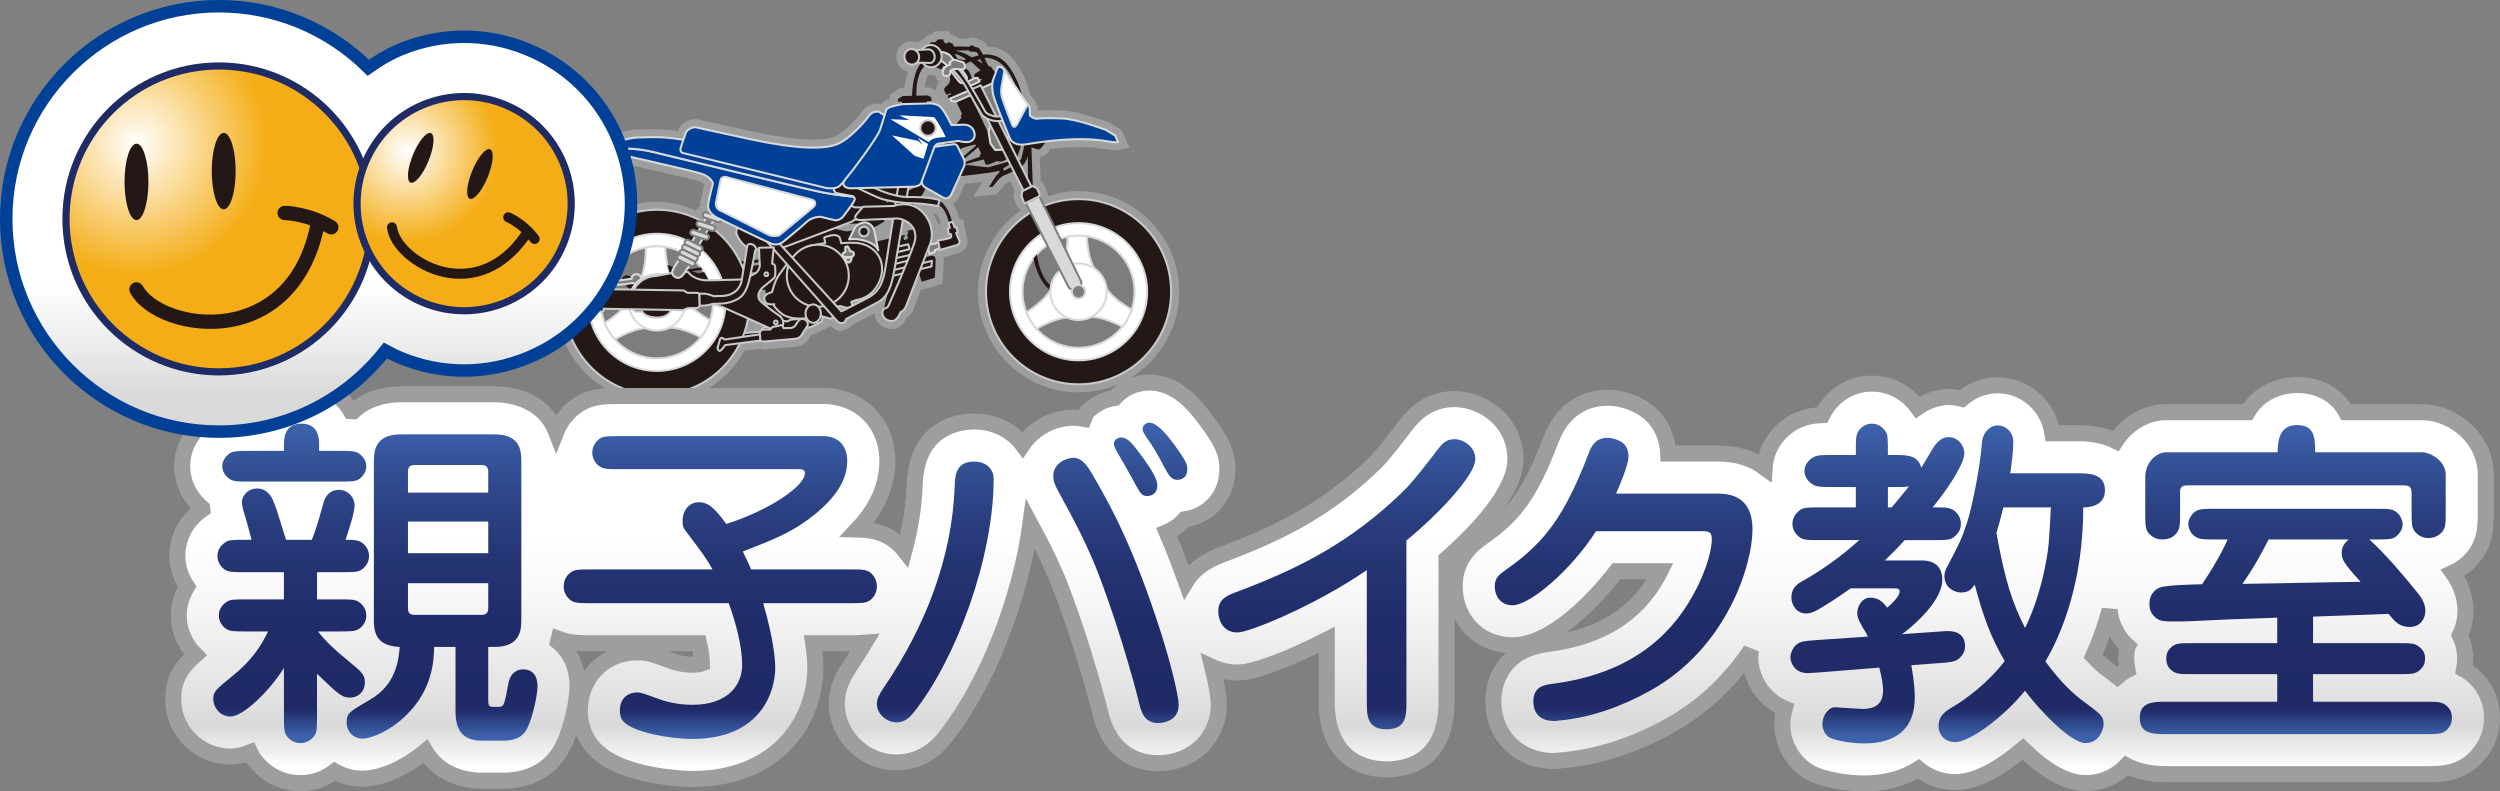<?xml version="1.0" encoding="utf-8"?>
<!-- Generator: Adobe Illustrator 16.0.4, SVG Export Plug-In . SVG Version: 6.00 Build 0)  -->
<!DOCTYPE svg PUBLIC "-//W3C//DTD SVG 1.1//EN" "http://www.w3.org/Graphics/SVG/1.1/DTD/svg11.dtd">
<svg version="1.1" id="レイヤー_1" xmlns="http://www.w3.org/2000/svg" xmlns:xlink="http://www.w3.org/1999/xlink" x="0px"
	 y="0px" width="477.236px" height="151.089px" viewBox="0 0 477.236 151.089" enable-background="new 0 0 477.236 151.089"
	 xml:space="preserve">
<rect x="0" y="0" width="477.236" height="151.089" fill="#808080" stroke="none"/>
<g>
	<path fill="#9E9E9F" d="M205.405,36.491L205.405,36.491c-1.796,0.045-3.569,0.409-5.305,0.965
		c-0.053-0.114-0.076-0.158-0.119-0.247c0-0.043,0.017-0.071,0.017-0.116c-0.011-0.165-0.044-0.341-0.11-0.524
		c-0.033-0.083-0.531-1.238-0.531-1.238l-0.222-0.51c0,0-0.458-0.232-0.48-0.245c-0.038-0.983-0.104-2.816-0.166-4.576
		c0.779-0.11,1.337-0.63,1.709-1.102c0.003-0.002,0.143-0.212,0.298-0.445c4.429-0.491,8.163-0.469,11.063,0.104
		c1.252,0.245,2.078,0.075,2.234,0.038l1.809-0.43l-1.522-3.335l-2.311-1.42l-0.141-0.051c-0.583-0.219-5.814-2.151-8.702-2.266
		c-2.311-0.09-3.9-0.08-4.813,0.02c-0.01-0.267-0.026-0.924-0.026-0.924l-0.04,0.017l-0.668-1.248
		c0.005-0.012-0.335-0.374-0.335-0.374c0.004,0.002,0.004,0.002,0.004,0.002c0-0.016-0.272-0.398-0.428-0.62
		c-0.35-1.412-1.235-4.329-3.225-6.699c-1.673-1.999-3.68-2.356-4.898-2.38c-0.195-0.404-0.546-0.979-1.304-1.238
		c-0.002,0-0.242-0.062-0.489-0.124c-0.272-0.205-0.586-0.361-0.95-0.395c-0.373-0.033-0.724,0.093-1.051,0.248
		c-0.538-0.013-1.433-0.035-1.433-0.035c-0.001,0-0.138,0.002-0.304,0.009c-0.323-0.369-0.671-0.562-0.974-0.626
		c-0.184-0.112-0.396-0.118-0.598-0.156c-0.089-0.311-0.175-0.626-0.175-0.626l-2.842,0.071l-0.434,0.458
		c0,0-0.054,0.058-0.075,0.08c-0.038,0.002-0.131,0.011-0.131,0.011c-0.467,0.01-0.942,0.317-1.313,0.793
		c-0.385,0.153-0.729,0.361-1.035,0.64c-0.366,0.02-0.742,0.04-0.751,0.04c-0.425-0.102-0.848-0.234-1.275-0.135
		c-0.737,0.166-1.379,0.624-1.792,1.286c-0.334,0.535-0.491,1.173-0.454,1.803c0.01,0.174,0.035,0.346,0.075,0.518
		c0.176,0.79,0.653,1.474,1.344,1.906c0.251,0.159,0.547,0.14,0.823,0.214c-0.367,1.114-0.598,2.251-0.692,3.168
		c-0.146,0.003-0.84,0.021-0.84,0.021l-1.949,1.237c0,0,0.015,0.81,0.015,0.845c-0.246,0.06-0.669,0.166-0.669,0.166
		c0.005,0-0.562,0.452-0.952,0.765c-0.021-0.005-0.35-0.042-0.35-0.042c-0.222-0.025-2.188-0.201-3.273,1.421
		c-0.564,0.845-3.336,4.015-5.338,4.861c-1.707,0.722-5.818,1.138-15.726-0.986l-10.013-2.191l0.262,0.092
		c-0.697-0.322-1.556-0.309-2.426,0.035c-0.909,0.362-1.624,1.008-1.905,1.726c0,0-0.04,0.11-0.094,0.263
		c-2.784-0.405-4.932-0.373-6.817-0.318l-0.654,0.019c-3.239,0.083-5.928,1.586-6.038,1.649c0.033-0.019-0.976,0.449-0.976,0.449
		l-2.001,0.723l-0.236,0.686l-1.315,3.762l2.634-0.355l1.351-0.176l0.564-0.059c1.151-0.124,2.729-0.294,3.841-0.015
		c4.056,0.906,12.059,2.733,13.623,3.23c0.716,0.229,0.965,0.47,1.088,0.631c-0.199,0.851-0.754,3.215-0.754,3.215
		c-0.058,0.3-0.068,0.593-0.061,0.882c-0.354,0.207-0.623,0.5-0.803,0.885c-2.524-1.079-5.19-1.774-7.936-1.705
		c-10.579,0.267-18.967,9.093-18.705,19.675c0.27,10.589,9.093,18.987,19.671,18.722c6.841-0.173,12.933-4.005,16.226-9.967
		c0.896-0.115,2.983-0.383,3.137-0.402c0.313,0.09,0.656,0.187,0.656,0.187c0.096-0.005,5.617-0.495,5.617-0.495
		c0.194,0.012,1.974-0.035,2.766-1.418c0.004-0.007,0.281-0.441,0.524-0.824c0.033-0.005,0.372-0.053,0.372-0.053l2.873-1.446
		c0,0,0.039-0.12,0.074-0.223c0.172,0.034,0.314,0.071,0.551,0.046c0.585,0.612,1.317,0.938,2.051,0.913l1.707-0.85
		c0.091-0.108,0.053-0.201,0.126-0.307c0.454-0.24,3.086-1.626,4.38-2.308c0,0.054-0.024,0.104-0.019,0.158
		c0.01,0.163,0.032,0.327,0.068,0.49c0.218,0.915,0.867,1.674,1.781,2.08c0.871,0.388,1.696,0.433,2.445,0.135
		c0.95-0.378,1.468-1.202,1.838-1.953c0.471-0.306,1.035-0.841,1.398-1.851c0,0,0.675-1.753,1.306-3.389
		c0.313-0.098,4.146-1.268,4.146-1.268l0.066-1.056c0.166-2.598,0.173-3.48,0.152-3.839c-0.006-0.088-0.013-0.12-0.019-0.164
		c0.426-0.123,2.89-0.828,2.89-0.828c0.518-0.082,1.121-0.509,1.451-1.107c0.197-0.354,0.283-0.748,0.26-1.141
		c-0.015-0.234-0.066-0.469-0.16-0.693c0,0-0.025-0.057-0.031-0.074l0.035-0.016l-0.71-3.399c0,0-0.283,0.007-0.56,0.014
		c-0.007-0.018-0.041-0.104-0.041-0.104s-0.006,0.053-0.012,0.105c-0.019,0-0.019,0-0.041,0c-0.359-1.323-0.822-2.25-1.292-2.98
		c0.582-0.412,0.989-0.916,1.06-1.056c0.021-0.043,0.782-1.721,1.247-2.75c1.138-0.121,2.316-0.252,3.419-0.396
		c-0.074,0.109-1.866,2.898-1.866,2.898l3.155-0.329l1.346-0.129c0,0,1.322-1.631,1.495-1.847c0.107-0.083,0.532-0.4,0.532-0.4
		s0.232-0.101,0.517-0.224c0.377,0.745,0.559,1.104,0.831,1.638c-0.016,0.095-0.203,1.282-0.203,1.282l0.608,1.644l0.052,0.099
		c0.141,0.249,0.347,0.375,0.538,0.524c0.06,0.118,0.093,0.182,0.18,0.351c-5.134,3.687-8.268,9.62-8.108,15.977
		c0.005,0.226,0.014,0.453,0.029,0.677c0.29,4.872,2.383,9.384,5.939,12.766c3.714,3.532,8.584,5.406,13.702,5.278
		c10.585-0.267,18.98-9.097,18.715-19.686C224.816,44.618,215.991,36.226,205.405,36.491z M192.193,26.246l0.427-0.193
		c0.088,0.211,0.142,0.343,0.142,0.343s0.055,0.138,0.187,0.317l-0.373,0.298L192.193,26.246z M178.245,14.331
		c0.138,0.058,0.158,0.065,0.308,0.126c0.057,0.195,0.07,0.399,0.182,0.576c0.154,0.241,0.39,0.397,0.619,0.555
		c-0.008,0.01-0.122,0.129-0.122,0.129l-0.118,0.138c-0.237,0.317-0.437,0.812-0.403,1.377c0.005,0.042,0.021,0.087,0.024,0.13
		c-0.095-0.052-1.299-0.684-1.299-0.684s-0.718,0.019-0.89,0.023c0.119-1.193,0.367-1.96,0.622-2.423
		C177.525,14.343,177.885,14.381,178.245,14.331z M179.473,44.261c-0.026,0.006-0.054,0.011-0.083,0.016
		c-0.082-1.264-0.603-2.458-1.314-3.556c0.369,0.062,0.64,0.114,0.647,0.116c0.33,0.365,0.604,0.928,0.857,1.783
		c-0.187,0.084-0.396,0.183-0.396,0.183S179.452,44.152,179.473,44.261z M169.564,38.534l-0.144,0.078
		c-0.007-0.037-0.014-0.078-0.019-0.117L169.564,38.534z M171.141,37.047l-0.167-0.035l0.153-0.082
		C171.129,36.967,171.136,37.012,171.141,37.047z M168.563,44.194c-0.004,0.018-0.006,0.029-0.011,0.048
		c-0.033,0.008-0.034,0.008-0.067,0.017c0-0.009-0.003-0.011-0.003-0.02C168.52,44.216,168.52,44.216,168.563,44.194z
		 M139.062,44.317c0,0.021-0.013,0.044-0.013,0.065c-0.046-0.046-0.09-0.089-0.134-0.135
		C138.983,44.281,138.996,44.287,139.062,44.317z"/>
	<g>
		<path fill="#231815" d="M177.063,35.055c0,0-0.661,1.836-1.456,2.728c-0.797,0.901-1.658,1.865-1.658,1.865l-5.178,1.358
			l0.033,1.291l-2.377,1.349l-2.394,0.001l-0.383-0.987l-2.629,0.124l-1.458,0.45l0.072,0.523l2.004,0.418l1.864-0.283l2.976,1.863
			l0.664,0.393l5.537-1.309l0.059,0.287l-0.291,0.127l0.14,0.583l0.751-0.254l-0.197-0.817l0.23-0.122l-0.133-0.586l1.578-0.389
			l2.322,3.578l0.26,1.223l-0.875,0.142l0.007,0.468l1.524-0.272c0,0,0.47,0.164,0.538,0.511c0.068,0.351-0.146,3.701-0.146,3.701
			l-2.499,0.763l-0.573-1.744l-3.201,3.073l-2.302,3.923l-1.231,0.206l1.124-4.421l-1.734,1.04l-0.855,0.843l-0.97-1.15l-12.8,3.838
			l-0.714,1.776c0,0-3.151,0.724-3.791,0.799l-2.178-2.645l-0.631-4.023l-1.407,0.154l0.449-3.354c0,0-1.412-0.258-2.35-0.002
			l-1.477-0.549l-0.01-0.469l4.084-0.567l-0.014-0.53l-4.556,0.644l-0.072-0.645l4.617-0.526l1.927-2.922l-6.008-10.34l22.486-8.887
			l8.384-3.729l5.279,10.003l-8.206,4.369l0.015,0.767l6.305-3.441l0.341-0.478L177.063,35.055z"/>
		<path fill="#231815" stroke="#C8C9CA" stroke-width="0.395" stroke-linecap="round" stroke-linejoin="round" d="M141.729,63.608
			l3.749-0.328c0,0,0.038-0.766,0.497-0.775c0.479-0.012,0.648-0.075,0.648-0.075l2.319-1.174l1.466,0.082
			c0,0,0.227-0.239,0.576-0.308c0.35-0.064,1.403-0.151,1.403-0.151l0.458-0.422l4.441-0.525l-0.486,1.479l-2.084,1.05l-1.465,0.211
			l-6.297,1.331l-4.202,0.691l-1.632,0.103C141.121,64.797,141.606,63.316,141.729,63.608z"/>
		<polygon fill="#7D7D7D" stroke="#D9D9D9" stroke-width="0.395" stroke-linecap="round" stroke-linejoin="round" points="
			177.4,48.467 178.444,48.09 178.438,47.795 179.652,47.238 179.397,46.248 177.878,46.637 177.287,46.3 177.141,47.244 		"/>
		<polygon fill="#231815" stroke="#C8C9CA" stroke-width="0.395" stroke-linecap="round" stroke-linejoin="round" points="
			173.365,46.638 173.623,47.562 170.191,48.416 170.102,47.363 		"/>
		<polygon fill="#231815" stroke="#C8C9CA" stroke-width="0.395" stroke-linecap="round" stroke-linejoin="round" points="
			173.71,48.678 173.97,49.614 170.524,50.458 170.449,49.407 		"/>
		<polygon fill="#231815" stroke="#C8C9CA" stroke-width="0.395" stroke-linecap="round" stroke-linejoin="round" points="
			177.904,49.805 177.81,50.862 170.299,52.689 170.21,51.639 		"/>
		<path fill="#231815" d="M195.327,27.079c0,0,0.189,0.83,0.11,1.181c-0.074,0.356-0.472,2.036-0.472,2.036
			s-0.211,0.399-0.732,0.592l-1.465,1.134l-1.089,0.598l-0.186-0.479l2.512-1.56l0.978-3.01l-1.613-1.189l-0.858,0.679l-0.593-0.69
			l1.004-0.468l-2.716-11.838l-0.822-0.991c0,0-0.141-0.437-0.4-0.387c-0.271,0.051-2.396,0.851-3.083,1.613l0.332,0.871l0.92-0.11
			l0.353,0.125l-0.559,0.391l-2.229,0.6l0.649,1.171l0.957-0.023l3.371,6.204l1.785,4.614l-0.743,0.235l-0.458-0.957
			c0,0-0.891-0.417-1.267-1.285c-0.373-0.869-3.939-8.165-3.939-8.165l0.025-0.573l-0.414-0.829l-3.226,1.051l0.055,0.394
			c0,0-0.657,0.15-0.606,0.366c0.051,0.223,0.274,0.524,0.274,0.524l0.163-0.08l0.098,0.028l1.087,0.528l1.102,2.318
			c0,0-0.35,0.403-0.114,0.833l-1.409,1.666l-2.251,2.92l2.251,2.31c0,0,1.035-1.036,2.032-1.321c1-0.287,2.057-0.539,2.057-0.539
			l0.091,0.261l-2.748,2.361l0.179,0.43l3.016-2.537l0.561,1.259c0,0-0.388,0.274-0.248,0.578l-3.185,1.138l-1.518,2.673
			c0,0,6.931-0.658,8.415-1.134l0.009,0.351c0,0-0.389,0.319-0.6,0.586c-0.212,0.269-1.401,2.195-1.401,2.195l0.705-0.068l1.2-1.48
			c0,0,0.559-0.495,0.944-0.682c0.389-0.188,2.607-1.123,2.607-1.123s1.608-0.742,1.954-2.643l0.097,5.409l0.898,0.897l-0.282-7.903
			l1.016,0.325c0.266,0.079,0.492,0.25,1.09-0.511c0.598-0.763,0.882-1.428,0.882-1.428L195.327,27.079z M188.587,31.949
			l-4.642-0.524l3.847-0.977l0.377,0.984l0.53-0.012l1.675-0.686c0.888,0.33,1.46-0.21,1.46-0.21l1.049-0.264l0.129,0.464
			L188.587,31.949z"/>
		<path fill="#231815" d="M179.194,38.222c0,0,1.718,0.657,2.63,4.391l-0.583,0.19c-0.511-1.861-0.959-3.262-2.441-3.867
			L179.194,38.222z"/>
		<path fill="#231815" stroke="#C8C9CA" stroke-width="0.395" stroke-linecap="round" stroke-linejoin="round" d="M140.865,43.114
			c0,0-0.452,0.833-0.249,1.537c0.185,0.696,1.289,2.599,2.82,2.854c1.533,0.255,4.985,0.111,6.612-0.456
			c1.628-0.573,12.652-4.779,12.652-4.779l0.351-0.299l0.761-0.14l1.461-2.204l-2.222-0.057c0,0-0.482-0.342-0.828-0.393l-8.1-0.444
			L140.865,43.114z"/>
		<path fill="#231815" stroke="#C8C9CA" stroke-width="0.395" stroke-linecap="round" stroke-linejoin="round" d="M154.501,46.934
			l3.038-0.546l-0.206-1.047c0,0,0.928-0.433,1.87-0.458c0.93-0.022,1.122,0.553,1.122,0.553l0.261,0.993
			c0,0,1.227-0.149,2.753-0.07c2.711,0.146,4.976,2.079,5.042,4.796c0.07,2.717-1.793,5.678-4.885,6.104l-0.994,0.374
			c0,0,0.382,0.758-0.025,0.997c-0.41,0.243-1.232,0.093-1.762-0.129c-0.54-0.22-1.113,0.143-1.113,0.143l-0.363,1.71
			c0,0-0.513,0.6-0.932,0.438c-0.409-0.168-2.36-0.649-2.36-0.649l-1.975,0.581c0,0-3.217,0.548-5.01-1.045
			c-1.799-1.603-1.157-1.617-1.157-1.617c-0.934,0.141-1.817-0.071-1.896-0.884c-0.086-0.821,0.385-1.069,1.489-1.449
			c0,0,0.472-2.121,1.323-3.258C149.571,51.335,151.823,47.761,154.501,46.934z"/>
		<path fill="#231815" stroke="#C8C9CA" stroke-width="0.395" stroke-linecap="round" stroke-linejoin="round" d="M162.026,52.486
			c0.085,3.271-2.5,5.987-5.769,6.069c-3.266,0.083-5.983-2.501-6.062-5.771c-0.083-3.266,2.497-5.982,5.763-6.064
			C159.23,46.637,161.946,49.218,162.026,52.486z"/>
		<path fill="#231815" stroke="#C8C9CA" stroke-width="0.395" stroke-linecap="round" stroke-linejoin="round" d="M143.066,57.264
			c0.244,9.756-7.464,17.873-17.218,18.12c-9.755,0.243-17.858-7.477-18.104-17.232c-0.245-9.752,7.463-17.86,17.215-18.105
			C134.715,39.8,142.823,47.509,143.066,57.264z"/>
		<path fill="#FFFFFF" stroke="#D9D9D9" stroke-width="0.395" stroke-linecap="round" stroke-linejoin="round" d="M138.485,57.384
			c0.186,7.227-5.524,13.228-12.753,13.411c-7.223,0.182-13.226-5.528-13.404-12.752c-0.183-7.222,5.525-13.227,12.75-13.407
			C132.305,44.452,138.306,50.162,138.485,57.384z"/>
		<path fill="#7D7D7D" stroke="#D9D9D9" stroke-width="0.395" stroke-linecap="round" stroke-linejoin="round" d="M136.107,57.447
			c0.147,5.908-4.517,10.821-10.435,10.97c-5.907,0.15-10.818-4.522-10.968-10.434c-0.146-5.906,4.522-10.821,10.43-10.969
			C131.05,46.865,135.957,51.54,136.107,57.447z"/>
		<g>
			<path fill="#FFFFFF" stroke="#D9D9D9" stroke-width="0.395" stroke-linecap="round" stroke-linejoin="round" d="M125.344,55.168
				l3.213-1.663c0,0-1.388-1.744-1.562-6.358c-0.605-0.094-1.223-0.149-1.859-0.133c-0.631,0.015-1.247,0.101-1.846,0.224
				c0.065,4.619-1.234,6.43-1.234,6.43L125.344,55.168z"/>
			<path fill="#FFFFFF" stroke="#D9D9D9" stroke-width="0.395" stroke-linecap="round" stroke-linejoin="round" d="M123.577,62.646
				l-0.347-3.6l-3.047-1.946c0,0-0.812,2.074-4.731,4.532c0.468,1.167,1.117,2.238,1.927,3.164
				C121.352,62.427,123.577,62.646,123.577,62.646z"/>
			<path fill="#FFFFFF" stroke="#D9D9D9" stroke-width="0.395" stroke-linecap="round" stroke-linejoin="round" d="M130.592,56.835
				l-2.941,2.1l-0.169,3.613c0,0,2.208-0.331,6.296,1.833c0.771-0.963,1.368-2.067,1.767-3.256
				C131.515,58.868,130.592,56.835,130.592,56.835z"/>
		</g>
		<path fill="#231815" d="M192.225,12.251c-1.95-2.323-4.527-1.814-4.527-1.814l-0.457-0.694c0,0-0.192-0.526-0.544-0.648
			c-0.354-0.125-0.795-0.198-0.795-0.198c-0.098-0.396-0.668-0.251-0.791,0.022c0,0-1.275-0.06-1.804-0.047
			c-0.529,0.014-1.191,0.032-1.191,0.032s-0.239-0.7-0.493-0.693c-0.272,0.004-0.272,0.004-0.272,0.004s-0.272-0.518-0.44,0.059
			l-0.343,0.009l-0.363-0.254l-0.142-0.526l-1.009,0.024l-0.474,0.496l-0.705,0.063c-0.521,0.014-0.46,0.757-0.46,0.757
			l-0.041,3.475l2.311,0.95l0.372-0.71l1.018,0.149l0.266,2.062c0,0,0.157,0.745-0.234,1.193c-0.376,0.443-0.769,0.808-0.769,0.808
			s-0.167,0.227-0.066,0.53c0.087,0.304,0.363,0.785,0.363,0.785l1.44-0.522l0.755,0.159l0.905-0.465l1.222-0.512l0.843-1.297
			l-0.879-1.955l-0.989-0.721l-0.051-0.354l1.431-0.696c0,0,3.556,3.079,4.374,4.422l0.544-1.201c0,0-1.641-2.203-2.294-3.898
			c0,0,2.318-0.326,4.319,2.304c1.39,1.831,1.858,3.953,1.858,3.953l1.183,1.728C195.294,19.029,194.609,15.098,192.225,12.251z
			 M184.114,11.445c-0.304,0.097-1.364-0.27-1.364-0.27l-0.46-0.827l0.124-0.047c1.195,0.324,2.005,1.045,2.005,1.045
			S184.419,11.347,184.114,11.445z M182.671,9.763l-0.139-0.122l2.418-0.021c0,0,0.051,0.353,0.887,0.241
			c0,0,0.22,0.042,0.483,0.076c0.266,0.037,0.5,0.647,0.5,0.647l-1.354,0.343C185.466,10.928,184.039,9.954,182.671,9.763z
			 M186.534,11.474l0.611-0.152l0.418,0.83L186.534,11.474z"/>
		<path fill="#7D7D7D" stroke="#D9D9D9" stroke-width="0.395" stroke-linecap="round" stroke-linejoin="round" d="M189.09,23.892
			c0,0-0.504,1.071-0.31,1.724l0.306,1.792l0.874,1.215l2.101-0.051l-2.19-4.959L189.09,23.892z"/>
		<polygon fill="#7D7D7D" stroke="#D9D9D9" stroke-width="0.395" stroke-linecap="round" stroke-linejoin="round" points="
			189.637,15.838 187.24,16.864 191.919,26.37 192.75,25.996 		"/>
		<path fill="#231815" d="M177.077,18.218l-2.151,0.054c-0.087-5.153,2.089-6.082,2.089-6.082l-0.098-0.303l-0.878-0.063
			c-1.753,1.636-1.923,5.709-1.941,6.467l-1.808,0.046l-0.87,0.547l0.015,0.53l0.708-0.02l0.14,0.483l4.657-0.12l-0.009-0.444
			l0.881-0.021l-0.021-0.698L177.077,18.218z"/>
		<polygon fill="#7D7D7D" stroke="#D9D9D9" stroke-width="0.395" stroke-linecap="round" stroke-linejoin="round" points="
			186.296,17.704 182.529,19.382 181.648,19.288 181.345,18.826 185.572,17.022 		"/>
		<path fill="#231815" stroke="#C8C9CA" stroke-width="0.395" stroke-linecap="round" stroke-linejoin="round" d="M223.555,55.241
			c0.246,9.756-7.461,17.873-17.223,18.119c-9.753,0.245-17.857-7.476-18.104-17.232c-0.245-9.753,7.461-17.861,17.216-18.107
			C215.203,37.774,223.31,45.484,223.555,55.241z"/>
		<path fill="#FFFFFF" stroke="#D9D9D9" stroke-width="0.395" stroke-linecap="round" stroke-linejoin="round" d="M218.971,55.361
			c0.183,7.225-5.529,13.226-12.753,13.41c-7.226,0.181-13.224-5.528-13.407-12.754c-0.18-7.221,5.527-13.225,12.747-13.41
			C212.784,42.43,218.792,48.138,218.971,55.361z"/>
		<path fill="#7D7D7D" stroke="#D9D9D9" stroke-width="0.395" stroke-linecap="round" stroke-linejoin="round" d="M216.588,55.42
			c0.149,5.912-4.521,10.824-10.43,10.972c-5.905,0.15-10.82-4.523-10.971-10.433c-0.145-5.908,4.528-10.822,10.433-10.97
			C211.529,44.841,216.441,49.515,216.588,55.42z"/>
		<g>
			<path fill="#FFFFFF" stroke="#D9D9D9" stroke-width="0.395" stroke-linecap="round" stroke-linejoin="round" d="M205.823,53.141
				l3.22-1.661c0,0-1.397-1.748-1.563-6.357c-0.614-0.094-1.231-0.149-1.859-0.133c-0.631,0.017-1.241,0.103-1.845,0.225
				c0.06,4.618-1.245,6.429-1.245,6.429L205.823,53.141z"/>
			<path fill="#FFFFFF" stroke="#D9D9D9" stroke-width="0.395" stroke-linecap="round" stroke-linejoin="round" d="M204.061,60.624
				l-0.346-3.604l-3.046-1.944c0,0-0.814,2.074-4.73,4.535c0.461,1.165,1.115,2.236,1.929,3.16
				C201.841,60.402,204.061,60.624,204.061,60.624z"/>
			<path fill="#FFFFFF" stroke="#D9D9D9" stroke-width="0.395" stroke-linecap="round" stroke-linejoin="round" d="M211.074,54.815
				l-2.944,2.095l-0.169,3.616c0,0,2.211-0.333,6.304,1.835c0.764-0.969,1.361-2.067,1.766-3.26
				C211.993,56.845,211.074,54.815,211.074,54.815z"/>
		</g>
		<g>
			<path fill="#231815" d="M200.499,55.403c0.007-0.009,0.01-0.018,0.014-0.029c0.016-0.272,0.053-0.542,0.112-0.798
				c-1.925-1.631-2.517-4.696-2.691-6.032c-0.227,0.259-0.448,0.529-0.65,0.811C198.115,53.15,199.603,54.759,200.499,55.403z"/>
		</g>
		<path fill="#FFFFFF" stroke="#D9D9D9" stroke-width="0.395" stroke-linecap="round" stroke-linejoin="round" d="M211.277,55.558
			c0.075,2.975-2.274,5.446-5.252,5.522c-2.977,0.077-5.45-2.275-5.522-5.252c-0.077-2.977,2.272-5.448,5.247-5.523
			C208.73,50.231,211.201,52.58,211.277,55.558z"/>
		<polygon fill="#D9D9D9" stroke="#7E7E7F" stroke-width="0.395" stroke-linecap="round" stroke-linejoin="round" points="
			195.792,38.746 204.061,54.944 205.013,55.569 206.284,55.064 206.435,53.834 198.395,37.45 		"/>
		<path fill="#231815" stroke="#C8C9CA" stroke-width="0.395" stroke-linecap="round" stroke-linejoin="round" d="M198.395,37.45
			l-2.603,1.296c0,0-0.232,0.062-0.358-0.168l-0.428-1.162l0.146-0.942l1.909-0.986l0.893,0.447l0.497,1.157
			C198.514,37.271,198.395,37.45,198.395,37.45z"/>
		<polygon fill="#231815" stroke="#C8C9CA" stroke-width="0.395" stroke-linecap="round" stroke-linejoin="round" points="
			187.198,16.278 196.885,35.613 195.378,36.352 185.572,17.022 		"/>
		<path fill="#7D7D7D" stroke="#D9D9D9" stroke-width="0.395" stroke-linecap="round" stroke-linejoin="round" d="M178.168,11.201
			c0,0,1.688,0.026,2.753,1.522c1.071,1.499,2.135,2.816,2.135,2.816s0.386,0.631,1.122,0.163c0.73-0.475,0.409-1.06-0.117-1.781
			c-0.524-0.716-2.576-3.191-2.576-3.191c-0.575-0.651-1.402-0.879-3.354-0.967L178.168,11.201z"/>
		<path fill="#7D7D7D" stroke="#D9D9D9" stroke-width="0.395" stroke-linecap="round" stroke-linejoin="round" d="M185.26,16.38
			l1.688-0.803l-0.311-0.695c0,0-0.354-0.048-0.642,0.078c-0.288,0.119-1.337,0.676-1.337,0.676L185.26,16.38z"/>
		<path fill="#231815" stroke="#C8C9CA" stroke-width="0.395" stroke-linecap="round" stroke-linejoin="round" d="M179.699,10.26
			c0.27,1.146-0.405,2.282-1.496,2.538c-1.096,0.25-2.197-0.476-2.468-1.62c-0.263-1.15,0.409-2.286,1.503-2.54
			C178.331,8.381,179.434,9.109,179.699,10.26z"/>
		<path fill="#231815" stroke="#C8C9CA" stroke-width="0.395" stroke-linecap="round" stroke-linejoin="round" d="M176.973,9.444
			c0.619-0.141,1.248,0.322,1.41,1.029c0.167,0.709-0.186,1.578-0.815,1.543c-0.918-0.059-3.627-0.062-3.627-0.062V9.603
			L176.973,9.444z"/>
		<path fill="#231815" stroke="#C8C9CA" stroke-width="0.395" stroke-linecap="round" stroke-linejoin="round" d="M175.415,10.527
			c0.194,0.807-0.265,1.595-1.029,1.775c-0.755,0.174-1.524-0.335-1.704-1.143c-0.188-0.8,0.276-1.599,1.028-1.77
			C174.466,9.214,175.233,9.724,175.415,10.527z"/>
		<path fill="#231815" stroke="#C8C9CA" stroke-width="0.395" stroke-linecap="round" stroke-linejoin="round" d="M181.695,13.134
			c0,0,1.673,1.628,2.776,3.623c1.045,1.889,2.793,4.904,2.984,5.154c0.459,0.601,1.836,1.273,3.021,1.201
			c1.186-0.079,1.186-0.079,1.186-0.079l-0.332-0.913c0,0-0.912,0.29-1.806,0.001c-1.028-0.331-1.325-0.493-1.748-1.362
			c-0.416-0.869-2.266-3.902-2.517-4.38c-0.236-0.475-1.832-2.674-2.381-3.41C182.879,12.97,182.007,12.656,181.695,13.134z"/>
		<path fill="#7D7D7D" stroke="#D9D9D9" stroke-width="0.395" stroke-linecap="round" stroke-linejoin="round" d="M181.232,12.034
			c0,0,0.511-0.717,1.036-0.618c0.531,0.105,1.718,0.545,1.718,0.545s0.616,1.336-0.325,1.296c-0.938-0.031-1.819-0.3-2.276,0.354
			c0.186,0.225,0.026,0.876-0.673,0.892c-0.708,0.019-0.961-0.499-0.628-1.157c0,0,0.279-0.709,0.982-0.901
			C181.764,12.249,181.232,12.034,181.232,12.034z"/>
		<path fill="#231815" d="M120.546,55.646l-1.744-1.952c-0.426-0.577,0.604-1.541,1.38-0.97c0.777,0.565,1.5,1.308,1.5,1.308
			l-1.011,1.666"/>
		<g>
			<path fill="#231815" d="M129.817,54.624l5.763-0.223c-0.285-0.885-0.693-1.714-1.188-2.481l-1.1,0.235l-1.241-0.378l2.071-0.275
				c-0.116-0.16-0.245-0.315-0.372-0.47l-3.627,0.62l-2.723-1.114c0.315,1.418,0.729,2.277,0.972,2.678
				C128.936,53.588,129.43,54.068,129.817,54.624z"/>
		</g>
		<path fill="#7D7D7D" stroke="#D9D9D9" stroke-width="0.395" stroke-linecap="round" stroke-linejoin="round" d="M121.467,52.333
			c-0.491,0.014-0.865,0.398-0.899,0.873l-2.825,0.394l0.196,0.818l2.854-0.387c0.113,0.015,0.392,0.185,0.717,0.177
			c0.521-0.011,0.923-0.439,0.91-0.957C122.405,52.731,121.981,52.321,121.467,52.333z"/>
		<path fill="#FFFFFF" stroke="#D9D9D9" stroke-width="0.395" stroke-linecap="round" stroke-linejoin="round" d="M130.792,57.578
			c0.075,2.979-2.272,5.453-5.256,5.526c-2.965,0.078-5.437-2.276-5.517-5.253c-0.071-2.976,2.28-5.447,5.251-5.521
			C128.248,52.254,130.718,54.604,130.792,57.578z"/>
		<path fill="#231815" stroke="#C8C9CA" stroke-width="0.395" stroke-linecap="round" stroke-linejoin="round" d="M145.908,45.564
			l13.88,15.713c0.482,0.515,1.121,0.559,1.462,0.14c0.345-0.42,0.285-0.533,0.285-0.533l5.725-3.014
			c2.321-1.114,2.962-3.365,3.525-6.656c0.567-3.294,2.707-15.956,2.707-15.956l-1.993,0.113l-2.473,15.709
			c-0.365,2.003-0.712,4.355-3.371,5.773c-2.667,1.413-5.036,2.582-5.036,2.582l-12.721-13.92L145.908,45.564z"/>
		<path fill="#7D7D7D" stroke="#D9D9D9" stroke-width="0.395" stroke-linecap="round" stroke-linejoin="round" d="M162.089,45.688
			c0,0,2.576-0.356,4.599,0.998c0.836,0.562,0.967,1.09,0.967,1.09l-0.801-3.851c-0.194-0.757-0.912-1.442-1.741-1.479
			c-0.552-0.024-1.632,0.449-1.963,1.104C162.817,44.204,162.089,45.688,162.089,45.688z"/>
		<path fill="#231815" stroke="#C8C9CA" stroke-width="0.395" stroke-linecap="round" stroke-linejoin="round" d="M165.831,44.184
			c0.013,0.504-0.386,0.917-0.884,0.928c-0.495,0.015-0.917-0.376-0.932-0.882c-0.012-0.499,0.386-0.913,0.888-0.928
			C165.405,43.292,165.821,43.681,165.831,44.184z"/>
		<path fill="#231815" stroke="#C8C9CA" stroke-width="0.395" stroke-linecap="round" stroke-linejoin="round" d="M164.742,39.468
			l-1.31,1.555c-0.337,0.36-0.262,1.003,0.851,0.976c1.114-0.031,6.916-0.292,6.916-0.292c1.166-0.028,4.477,1.295,3.287,4.84
			c-1.209,3.546-4.865,11.789-4.865,11.789c-0.338,0.592-0.812,0.544-0.812,0.544c-0.576,0.486-0.538,1.717,0.586,2.216
			s1.871,0.069,2.537-1.53c0,0,0.701-0.195,1.088-1.259c0.378-1.061,4.513-11.66,4.513-11.66c0.824-2.07,0.16-4.735-1.695-6.404
			c-2.334-2.11-5.231-0.923-5.231-0.923L164.742,39.468z"/>
		<path fill="#231815" stroke="#C8C9CA" stroke-width="0.395" stroke-linecap="round" stroke-linejoin="round" d="M166.651,35.723
			c0,0,3.555,1.903,6.841,1.887c3.283-0.028,5.223,0.334,5.879,0.609l-0.324,1.124c0,0-2.189-0.474-4.642-0.529
			c-3.519-0.078-5.733-0.732-6.238-0.894c-1.011-0.33-4.746-2.169-4.746-2.169L166.651,35.723z"/>
		<path fill="#231815" stroke="#C8C9CA" stroke-width="0.395" stroke-linecap="round" stroke-linejoin="round" d="M179.035,45.907
			l0.396,1.807l3.147-0.901c0.345-0.06,0.75-0.425,0.558-0.889c-0.187-0.465-0.622-1.451-0.622-1.451l0.29-0.127l-0.197-0.932
			l-0.354,0.009l-0.433-1.104l-0.755,0.259l0.254,0.927l-0.4,0.184l0.199,0.988l0.354-0.006c0,0,0.358,0.576-0.16,0.768
			C180.786,45.628,179.035,45.907,179.035,45.907z"/>
		<path fill="#231815" stroke="#C8C9CA" stroke-width="0.395" stroke-linecap="round" stroke-linejoin="round" d="M145.478,63.761
			l-7.139,1.059c0,0-0.727-0.684-0.889-0.065c-0.16,0.619-0.481,1.682-0.481,1.682s0.199,1.009,0.8,0.291
			c0.601-0.719,0.68-0.855,0.68-0.855l7.276-0.931L145.478,63.761z"/>
		<path fill="#231815" stroke="#C8C9CA" stroke-width="0.395" stroke-linecap="round" stroke-linejoin="round" d="M130.432,57.443
			c0.002,0.051,0.011,0.099,0.014,0.143c0,0.087-0.007,0.174-0.007,0.263l-2.188,1c0,0-0.307,1.704-2.704,1.764
			c-2.41,0.061-2.968-1.15-2.968-1.15s0,0-0.992,0.022c-0.882,0.023-1.158-1.444-1.211-1.77c0-2.732,2.167-4.966,4.902-5.038
			l3.738-0.705l2.339-0.06c0,0,0.983,1.674,3.977,1.6c1.048-0.027,5.795-0.146,5.795-0.146c0.812-0.02,2.961-1.011,3.366-1.43
			c0.393-0.422,0.612-1.013,0.542-1.596c-0.082-0.587-0.142-3.045-0.142-3.045l2.819-0.07l-0.33,3.113c0,0,0.577-0.014,0.598,0.688
			c0.018,0.705,0.165,1.751-0.359,2.178c-0.511,0.423-2.058,1.693-2.058,1.693c-0.749,0.784-1.081,1.669-0.532,2.417
			c0.544,0.746,3.888,3.067,3.888,3.067c0.779,0.743,0.681,1.506,0.406,1.922c-0.287,0.419-0.978,1.022-2.52,0.3
			c-1.543-0.72-8.774-3.939-8.774-3.939c-0.588-0.221-2.831-0.929-3.949-0.902C132.969,57.79,130.432,57.443,130.432,57.443z"/>
		<g>
			<path fill="#7D7D7D" stroke="#D9D9D9" stroke-width="0.395" stroke-linecap="round" stroke-linejoin="round" d="M136.995,40.752
				l-5.563,9.399l0.302,0.402c0,0-0.684,0.895-1.075,1.55s-1.086,1.199-1.736,0.804c-0.654-0.393-0.732-0.916-0.448-1.512
				l1.105-1.795l0.434,0.003l5.645-9.427l0.091-0.159L136.995,40.752z"/>
			<g>
				<path fill="#D9D9D9" stroke="#7E7E7F" stroke-width="0.395" stroke-linecap="round" stroke-linejoin="round" d="
					M130.747,46.056c-0.135,0.261-0.022,0.576,0.236,0.708l2.373,1.169c0.263,0.126,0.577,0.019,0.707-0.24
					c0.13-0.257,0.021-0.577-0.235-0.704l-2.377-1.174C131.186,45.692,130.874,45.798,130.747,46.056z"/>
				<path fill="#D9D9D9" stroke="#7E7E7F" stroke-width="0.395" stroke-linecap="round" stroke-linejoin="round" d="
					M131.806,44.233c-0.092,0.27,0.06,0.573,0.332,0.663l2.517,0.831c0.275,0.094,0.574-0.056,0.664-0.328
					c0.093-0.283-0.057-0.58-0.335-0.673l-2.513-0.828C132.196,43.806,131.894,43.958,131.806,44.233z"/>
				<path fill="#D9D9D9" stroke="#7E7E7F" stroke-width="0.395" stroke-linecap="round" stroke-linejoin="round" d="
					M132.994,42.561c-0.089,0.273,0.058,0.574,0.334,0.665l2.514,0.837c0.276,0.088,0.575-0.061,0.668-0.335
					c0.094-0.281-0.06-0.578-0.335-0.671l-2.51-0.831C133.384,42.137,133.088,42.285,132.994,42.561z"/>
				<path fill="#D9D9D9" stroke="#7E7E7F" stroke-width="0.395" stroke-linecap="round" stroke-linejoin="round" d="
					M134.173,40.888c-0.086,0.282,0.069,0.576,0.346,0.667l2.513,0.834c0.275,0.089,0.572-0.06,0.662-0.336
					c0.095-0.277-0.055-0.578-0.326-0.669l-2.523-0.83C134.568,40.466,134.27,40.611,134.173,40.888z"/>
				<path fill="#D9D9D9" stroke="#7E7E7F" stroke-width="0.395" stroke-linecap="round" stroke-linejoin="round" d="
					M130.279,47.003c-0.133,0.26-0.027,0.577,0.239,0.705l2.37,1.168c0.26,0.129,0.584,0.024,0.709-0.236
					c0.127-0.261,0.021-0.582-0.241-0.708l-2.373-1.169C130.725,46.632,130.4,46.741,130.279,47.003z"/>
				<path fill="#D9D9D9" stroke="#7E7E7F" stroke-width="0.395" stroke-linecap="round" stroke-linejoin="round" d="
					M129.807,47.946c-0.124,0.258-0.018,0.579,0.24,0.709l2.374,1.17c0.259,0.128,0.577,0.018,0.713-0.237
					c0.12-0.265,0.015-0.582-0.245-0.71l-2.37-1.168C130.252,47.581,129.932,47.684,129.807,47.946z"/>
				<path fill="#D9D9D9" stroke="#7E7E7F" stroke-width="0.395" stroke-linecap="round" stroke-linejoin="round" d="M129.34,48.894
					c-0.13,0.261-0.02,0.574,0.239,0.707l2.379,1.168c0.26,0.131,0.575,0.024,0.704-0.237c0.128-0.263,0.018-0.579-0.241-0.707
					l-2.374-1.17C129.789,48.525,129.475,48.635,129.34,48.894z"/>
			</g>
		</g>
		<path fill="#231815" stroke="#C8C9CA" stroke-width="0.395" stroke-linecap="round" stroke-linejoin="round" d="M133.517,56.08
			l0.056,2.281l-0.346,0.421l-1.93,0.048l-0.934,0.376l-15.123-0.267l-0.102,0.529l-0.705,0.019l-0.077-0.643l-0.892-0.452
			c0,0-0.182-0.343-0.19-0.813c-0.016-0.47,0.076-1.582,0.076-1.582l0.742-0.606c0,0,0.463-0.189,0.878-0.2l15.544,0.258
			l0.707,0.445l1.936,0.018L133.517,56.08z"/>
		<path fill="#231815" stroke="#C8C9CA" stroke-width="0.395" stroke-linecap="round" stroke-linejoin="round" d="M133.572,58.361
			l-0.056-2.281l0.991-0.025c0.644,0.036,1.713,0.479,1.713,0.479l1.757-0.044c1.471-0.034,3.263-0.899,3.618-3.021
			c0.354-2.117,1.063-6.592,1.063-6.592c0.167-0.474,1.401-0.504,1.723,0.719c0,0-0.293,0.242-0.282,0.533
			c0.009,0.294-0.78,4.011-0.78,4.011c-0.361,1.882-0.85,3.59-1.88,4.502c-1.03,0.902-2.726,1.294-3.834,1.323
			c-1.111,0.032-1.47,0.038-1.47,0.038s-1.219,0.325-1.62,0.334C134.097,58.348,133.572,58.361,133.572,58.361z"/>
		<path fill="#231815" stroke="#C8C9CA" stroke-width="0.395" stroke-linecap="round" stroke-linejoin="round" d="M146.636,52.348
			c0.007,0.193-0.146,0.354-0.343,0.356c-0.192,0.005-0.358-0.144-0.359-0.338c-0.007-0.2,0.149-0.358,0.346-0.363
			C146.471,52,146.632,52.15,146.636,52.348z"/>
		<path fill="#231815" stroke="#C8C9CA" stroke-width="0.395" stroke-linecap="round" stroke-linejoin="round" d="M148.45,61.537
			c0.007,0.19-0.146,0.351-0.343,0.358c-0.196,0.002-0.355-0.151-0.36-0.341c-0.007-0.2,0.146-0.359,0.343-0.364
			C148.284,61.187,148.444,61.338,148.45,61.537z"/>
		<path fill="#231815" stroke="#C8C9CA" stroke-width="0.395" stroke-linecap="round" stroke-linejoin="round" d="M156.696,59.831
			c0.024,0.97-0.605,1.776-1.415,1.796c-0.807,0.021-1.486-0.75-1.509-1.723c-0.024-0.97,0.615-1.773,1.419-1.793
			C156.001,58.089,156.677,58.859,156.696,59.831z"/>
		<path fill="#231815" stroke="#C8C9CA" stroke-width="0.395" stroke-linecap="round" stroke-linejoin="round" d="M147.415,62.442
			l-0.334,0.446l-1.587,0.038l-0.469,0.452l0.125,1.662c0,0,0.228,0.174,0.711,0.16l5.524-0.488c0,0,1.186,0.016,1.571-0.655
			c0.378-0.668,1.099-1.697,1.099-1.697s0.342-0.449-0.023-1.008c-0.37-0.566-1.249-0.718-1.76,0.086l-0.55,0.846
			c0,0-0.478,0.321-0.789,0.327c-0.308,0.008-1.361,0.037-1.361,0.037l-0.231-0.61L147.415,62.442z"/>
		<path fill="#7D7D7D" stroke="#D9D9D9" stroke-width="0.395" stroke-linecap="round" stroke-linejoin="round" d="M161.315,49.19
			c0,0,0.132,1.055,0.703,0.925c0.566-0.133,0.555-0.973,0.555-0.973L161.315,49.19z"/>
		<path fill="#7D7D7D" stroke="#D9D9D9" stroke-width="0.395" stroke-linecap="round" stroke-linejoin="round" d="M161.362,48.099
			c0,0-0.623,0.143-0.517,0.601c0.1,0.457,0.521,0.423,1.229,0.375c0.71-0.042,0.975-0.222,0.922-0.693
			c-0.048-0.47-0.759-0.427-0.759-0.427l-0.093-0.393l-0.307-0.535l-0.455,0.104L161.362,48.099z"/>
		<path fill="#004097" stroke="#D9D9D9" stroke-width="0.395" stroke-linecap="round" stroke-linejoin="round" d="M191.911,13.751
			c0,0-0.371-0.867-0.9-0.942c-0.526-0.07-0.526-0.07-0.526-0.07l-0.993,2.748c0,0-0.312,1.33,0.257,3.155
			c0.578,1.834,3.014,7.754,3.014,7.754s0.564,1.568,3.104,1.155c2.536-0.422,10.068-1.664,15.989-0.495
			c0.986,0.193,1.583,0.052,1.583,0.052l-0.558-1.219l-1.785-1.097c0,0-5.508-2.062-8.229-2.172
			c-2.731-0.105-4.222-0.065-4.842,0.034c-0.607,0.106-1.418-0.577-1.418-0.577l-0.043-1.489c0,0-0.09-0.437-0.545-0.871
			c-0.447-0.429-2.101-3.113-2.831-4.057C192.465,14.709,191.911,13.751,191.911,13.751z"/>
		<path fill="#004097" stroke="#D9D9D9" stroke-width="0.395" stroke-linecap="round" stroke-linejoin="round" d="M177.944,28.086
			l3.938-0.54c0,0,0.699-0.191,0.981,0.506c0.284,0.695,1.11,2.252,1.11,2.252s0.374,0.787,0.037,1.5
			c-0.329,0.709-2.416,5.333-2.416,5.333s-0.589,1.155-1.564,0.571c-0.984-0.595-3.301-1.855-3.301-1.855s-1.247-0.583-0.583-2.179
			l0.776-4.16L177.944,28.086z"/>
		<path fill="#004097" stroke="#D9D9D9" stroke-width="0.395" stroke-linecap="round" stroke-linejoin="round" d="M184.822,25.539
			c0.008,0.292-0.22,0.532-0.512,0.541c-0.296,0.007-0.535-0.224-0.545-0.516c-0.011-0.288,0.221-0.532,0.519-0.539
			C184.579,25.017,184.817,25.248,184.822,25.539z"/>
		<g>
			<path fill="#004097" stroke="#D9D9D9" stroke-width="0.395" stroke-linecap="round" stroke-linejoin="round" d="M162.834,37.516
				c-0.336-0.02-2.436-0.169-5.51-0.734c-3.36-0.622-27.42-6.522-32.728-7.796c-5.305-1.272-10.465-0.262-10.465-0.262l-0.495,1.419
				c0,0,0.348-0.096,1.573-0.215c1.238-0.119,3.333-0.436,4.926-0.033c0,0,11.672,2.605,13.713,3.258
				c2.033,0.648,2.243,1.879,2.243,1.879s-0.564,2.126-0.873,3.712c-0.309,1.589,0.85,2.44,2.098,3.025c0,0,8.725,4.263,9.97,4.758
				c1.239,0.498,2.271-0.409,2.271-0.409s3.539-2.9,4.481-3.802c0.94-0.903,2.522-0.942,2.522-0.942s1.768,0.395,2.655,0.634
				c0.88,0.242,1.655-0.567,1.655-0.567s1.875-2.423,2.206-3.136C163.295,37.846,163.036,37.618,162.834,37.516z"/>
			<path fill="#004097" stroke="#D9D9D9" stroke-width="0.395" stroke-linecap="round" stroke-linejoin="round" d="M124.597,28.985
				c5.308,1.274,29.367,7.175,32.728,7.796c3.074,0.565,5.174,0.714,5.51,0.734c-0.117-0.056-0.218-0.078-0.218-0.078
				s-1.943-0.389-2.828-0.544c-0.888-0.154-0.657-1.83-0.657-1.83l-25.249-7.546c-5.667-1.611-9.003-1.351-11.905-1.277
				c-2.894,0.074-5.322,1.451-5.322,1.451s-0.694,0.371-1.217,0.558c-0.526,0.188-1.306,0.474-1.306,0.474
				S119.292,27.713,124.597,28.985z"/>
		</g>
		<path fill="#004097" stroke="#D9D9D9" stroke-width="0.395" stroke-linecap="round" stroke-linejoin="round" d="M169.177,22.241
			l-1.43-0.933c0,0-1.23-0.14-1.826,0.751c-0.598,0.891-3.585,4.393-6.014,5.42c-2.445,1.036-7.453,1.07-16.642-0.898
			c-9.195-1.97-10.081-2.209-10.081-2.209c-0.714-0.332-2.012,0.312-2.262,0.939c-0.25,0.62-0.982,2.922-0.982,2.922
			s-0.245,0.713,0.379,0.963l27.419,6.694c0,0,1.772,0.306,2.543-0.413c0.77-0.723,1.366-1.441,1.366-1.441l7.436-8.543
			L169.177,22.241z"/>
		<path fill="#004097" stroke="#D9D9D9" stroke-width="0.395" stroke-linecap="round" stroke-linejoin="round" d="M172.282,19.877
			l4.657-0.12c0,0,1.755-0.22,2.658,0.729c0.9,0.939,2.02,3.38,2.02,3.38l2.376-0.062c1.316-0.033,2.043,0.998,2.063,1.879
			c0.024,0.88-0.577,1.42-1.461,1.441c-0.878,0.022-1.584-0.223-1.584-0.223l-4.036,0.543c0,0-0.519,0.274-0.68,0.809
			c-0.158,0.529-2.414,6.539-2.414,6.539s-0.036,0.816-1.709,0.856c-1.67,0.042-11.774,0.298-11.774,0.298
			c-0.874,0.021-2.026-0.56-1.009-1.733c1.027-1.166,6.045-7.8,6.621-9.482c0.569-1.687,1.138-3.718,1.138-3.718
			s0.258-0.36,0.686-0.545C170.272,20.277,172.282,19.877,172.282,19.877z"/>
		<path fill="#FFFFFF" stroke="#D9D9D9" stroke-width="0.395" stroke-linecap="round" stroke-linejoin="round" d="M138.993,33.904
			l15.911,4.192c0.836,0.148,0.941,0.98,0.283,1.501c-0.656,0.521-6.467,5.348-6.467,5.348s-0.829,0.268-1.844-0.039l-9.311-4.696
			c-0.594-0.155-1.033-0.897-0.881-1.655c0.146-0.753,0.896-4.284,0.896-4.284C137.738,33.848,138.315,33.582,138.993,33.904z"/>
		<g>
			<path fill="#FFFFFF" stroke="#D9D9D9" stroke-width="0.395" stroke-linecap="round" stroke-linejoin="round" d="M191.368,18.925
				c0.504,1.516,1.886,4.994,1.886,4.994s0.371,0.809,0.926-0.258c0.437-0.83,1.546-2.874,2.021-3.748
				c-0.056-0.063-0.112-0.132-0.183-0.196c-0.447-0.429-2.101-3.113-2.831-4.057c-0.722-0.952-1.275-1.909-1.275-1.909
				s-0.061-0.137-0.17-0.318L191.301,16C191.301,16,190.86,17.413,191.368,18.925z"/>
		</g>
		<g>
			<path fill="#FFFFFF" d="M180.529,26.172c0,0-0.868-2.073-2.205-3.809l-6.69-0.359l1.956,0.915l-3.611-0.171l7.32,4.387
				C177.299,27.134,177.72,26.155,180.529,26.172z"/>
		</g>
		<path fill="#231815" stroke="#C8C9CA" stroke-width="0.395" stroke-linecap="round" stroke-linejoin="round" d="M178.612,24.401
			c0.018,0.813-0.62,1.486-1.43,1.508c-0.811,0.02-1.48-0.621-1.502-1.432c-0.018-0.813,0.624-1.479,1.43-1.5
			C177.92,22.956,178.588,23.595,178.612,24.401z"/>
		<polygon fill="#FFFFFF" points="176.298,30.324 177.168,27.489 175.203,26.307 176.114,27.631 175.223,26.892 170.27,25.844 
			174.585,29.726 		"/>
		<path fill="#7D7D7D" stroke="#D9D9D9" stroke-width="0.395" stroke-linecap="round" stroke-linejoin="round" d="M207.181,55.659
			c0.02,0.711-0.547,1.305-1.262,1.322c-0.71,0.019-1.297-0.544-1.317-1.255c-0.017-0.714,0.544-1.305,1.251-1.32
			C206.567,54.386,207.164,54.946,207.181,55.659z"/>
	</g>
	<g>
		<linearGradient id="SVGID_1_" gradientUnits="userSpaceOnUse" x1="161.174" y1="75.333" x2="161.174" y2="146.71">
			<stop  offset="0.376" style="stop-color:#FFFFFF"/>
			<stop  offset="0.539" style="stop-color:#F8F8F8"/>
			<stop  offset="0.775" style="stop-color:#E5E5E5"/>
			<stop  offset="0.888" style="stop-color:#DAD9DA"/>
			<stop  offset="1" style="stop-color:#FFFFFF"/>
		</linearGradient>
		<path fill="url(#SVGID_1_)" stroke="#9E9E9F" stroke-width="3.059" d="M289.279,87.65c0-7.078-6.049-11.462-11.658-11.462
			c-5.258,0-8.033,3.45-9.076,4.749l-0.223,0.273l-0.09,0.117c-1.482,1.961-3.961,5.242-5.752,7.033
			c-9.027,8.779-17.947,13.26-28.539,17.262c-1.852,0.683-5.5,2.035-7.545,5.422c-1.277-3.563-2.51-6.681-3.694-9.443
			c1.312-0.541,2.522-1.373,3.495-2.47c4.705-0.673,8.1-4.557,8.1-9.571c0-3.507-1.474-5.783-3.902-9.112
			c-2.475-3.433-5.982-7.417-10.981-7.417c-2.583,0-4.967,1.085-6.64,2.931c-2.061,0.303-3.979,1.326-5.382,2.822
			c-0.022,0.051-0.211,0.52-0.474,1.169c-0.12-0.022-0.235-0.062-0.358-0.081c0.17-0.228,0.343-0.463,0.488-0.662
			c-0.179,0.219-0.368,0.428-0.541,0.65c-0.512-0.078-1.029-0.119-1.562-0.119c-3.684,0-7.547,1.885-9.737,5.158
			c-2.03-2.721-5.356-4.436-9.271-4.436c-2.562,0-10.953,0.871-11.325,12.062c-0.158,4.148-0.82,8.357-1.951,12.564
			c-0.245-0.307-0.502-0.603-0.779-0.881c-2.668-2.666-5.466-3.064-8.221-3.13c2.648-2.804,5.728-7.198,5.728-13.101
			c0-7.174-5.182-12.383-12.32-12.383h-38.738c-2.854,0-5.318,0-7.92,1.654l-0.145,0.092l-0.137,0.098
			c-1.813,1.27-3.172,3.027-3.954,5.016c-2.557-6.567-9.369-7.188-11.786-7.188h-17.89c-3.24,0-6.588,0.957-9.048,3.241
			c-0.164-0.012-0.325-0.033-0.491-0.04c-2.027-3.549-5.704-5.24-9.403-5.24c-3.558,0-7.257,1.691-9.329,5.196
			c-0.1,0-0.601,0-0.601,0c-2.701,0-5.25,0-7.853,1.654c-3.176,2.111-4.992,5.4-4.992,8.886c0,1.833,0.544,5.22,3.826,8.038
			c0.009,0.081,0.014,0.15,0.024,0.236c-3.007,2.059-4.771,5.317-4.771,8.894c0,2.145,0.689,4.14,1.843,5.872
			c-1.001,1.636-1.579,3.502-1.579,5.506c0,2.835,1.184,5.496,3.183,7.499c-2.458,2.171-4.237,4.405-4.237,8.484
			c0,6.028,4.908,10.936,10.938,10.936c1.282,0,2.532-0.342,3.76-0.819c0.148,0.299,0.249,0.592,0.438,0.893l0.093,0.145
			l0.098,0.139c2.095,2.99,5.36,4.706,8.961,4.706c2.407,0,4.674-0.801,6.552-2.231c1.55,0.877,3.348,1.379,5.287,1.379
			c3.646,0,8.222-2.088,12.002-5.23c2.131,3.57,5.958,5.625,11.019,5.625h3.684c4.135,0,9.58-1.382,12.144-7.873
			c0.944-2.261,2.21-7.098,2.21-10.232c0-3.529-1.42-6.473-3.715-8.406c0.047-0.172,0.09-0.355,0.133-0.533
			c2.06,0.797,4.15,0.801,6.197,0.801c0,0,13.599,0,20.57,0c0.345,1.486,0.529,2.791,0.562,3.855
			c-0.299,0.113-0.824,0.253-1.863,0.253c-1.749,0-3.324-0.473-3.739-0.639l-0.576-0.214c-3.031-1.103-4.166-1.516-6.208-1.516
			c-6.233,0-10.936,4.787-10.936,11.133c0,3.111,1.21,5.88,3.277,7.752c5.484,5.197,18.053,5.287,18.182,5.287
			c16.145,0,23.498-11.02,23.498-21.26c0-0.95-0.095-2.516-0.406-4.652c3.36,0,6.9,0,6.9,0c1.03,0,2.011-0.002,2.964-0.08
			c-0.849,1.422-1.748,2.833-2.705,4.229l-0.109,0.166c-1.012,1.565-2.541,3.93-2.541,7.242c0,6.072,5.221,11.199,11.397,11.199
			c2.516,0,6.168-0.84,9.297-4.826c7.984-10.061,14.324-26.329,16.266-40.705c2.361,4.375,3.516,6.729,4.909,9.947
			c3.844,9.246,7.456,22.098,8.329,25.719c1.929,8.681,7.794,9.998,11.12,9.998c6.608,0,11.593-4.787,11.593-11.133
			c0-1.688-0.551-4.445-1.233-7.213c1.453,0.669,3.08,1.049,4.832,1.049c3.278,0,10.161-2.744,17.016-6.247
			c0,5.855,0,11.753,0,11.753c0,11.712,7.969,12.975,11.396,12.975c4.279,0,11.463-1.684,11.463-12.975c0,0,0-21.675,0-27.193
			C281.97,101.54,289.279,93.862,289.279,87.65z"/>
		<linearGradient id="SVGID_2_" gradientUnits="userSpaceOnUse" x1="376.703" y1="75.337" x2="376.703" y2="146.713">
			<stop  offset="0.376" style="stop-color:#FFFFFF"/>
			<stop  offset="0.539" style="stop-color:#F8F8F8"/>
			<stop  offset="0.775" style="stop-color:#E5E5E5"/>
			<stop  offset="0.888" style="stop-color:#DAD9DA"/>
			<stop  offset="1" style="stop-color:#FFFFFF"/>
		</linearGradient>
		<path fill="url(#SVGID_2_)" stroke="#9E9E9F" stroke-width="3.059" d="M472.611,129.468l-0.193-0.185
			c-0.682-0.639-1.359-1.081-2.035-1.475c0.125-0.666,0.191-1.36,0.191-2.076c0-1.784-0.414-3.248-0.996-4.471
			c0.664-1.409,1.062-2.979,1.062-4.67c0-3.143-1.295-5.643-2.43-7.238c1.027-0.468,1.984-1.092,2.859-1.877l0.148-0.135
			l0.139-0.143c3.164-3.16,3.164-6.51,3.164-9.747v-6.84c0-7.026-6.391-11.923-12.121-11.923c0,0-8.543,0-14.523,0
			c-2.463-4.49-6.99-5.196-9.35-5.196c-1.865,0-6.758,0.537-9.486,5.196c-6.141,0-15.639,0-15.639,0
			c-3.566,0-7.289,2.061-9.506,5.493c-1.807-0.896-4.178-1.481-7.332-1.481c0,0-2.535,0-4.758,0
			c-0.812-5.17-5.166-9.142-10.436-9.142c-2.604,0-4.975,0.96-6.828,2.567c-0.826-0.209-1.686-0.331-2.574-0.331
			c-1.406,0-3.65,0.42-5.902,1.988c-2.137-2.929-5.242-4.553-8.768-4.553c-4.527,0-7.893,2.853-9.434,6.01
			c-1.9,0.076-3.859,0.385-5.889,1.637c-3.109,1.994-4.893,5.006-5.107,8.392c-2.328-1.724-5.322-2.687-8.836-2.687
			c0,0-4.791,0-9.57,0c-0.137-3.01-1.328-5.711-3.463-7.637l-0.113-0.1l-0.115-0.097c-2.092-1.743-5.098-2.822-7.852-2.822
			c-2.963,0-8.322,1.072-10.936,8.255c-3.816,9.853-6.684,13.965-12.717,18.184c-1.834,1.298-5.568,3.94-5.568,9.557
			c0,6.42,4.73,11.266,11.002,11.266c7.371,0,15.402-8.354,19.879-14.143c2.629,0,4.389,0,8.332,0
			c-0.15,0.291-0.24,0.531-0.414,0.836c-4.113,7.512-10.996,11.76-21.086,13.068c-9.602,1.252-10.348,8.689-10.348,10.939
			c0,6.604,4.904,11.396,11.658,11.396c0,0,1.99-0.195,2.098-0.207c6.545-0.676,13.23-2.844,19.896-6.539
			c6.783-3.772,11.855-8.965,15.533-14.441c-0.072,0.459-0.121,0.916-0.121,1.371c0,3.992,2.398,8.074,6.57,9.806
			c-0.266,0.969-0.455,1.972-0.455,3.021c0,4.354,2.742,8.363,6.658,9.797c1.898,0.721,5.408,1.468,8.949,1.468
			c4.09,0,7.594-0.993,10.367-2.769c1.887,1.566,4.342,2.506,7.064,2.506c4.256,0,9.029-3.057,12.881-6.309
			c3.383,3.295,7.721,6.505,11.914,6.505c3.365,0,5.988-1.394,7.848-3.347c1.838,0.986,4.311,1.637,7.674,1.637h49.262
			c3.238,0,6.59,0,9.75-3.158l0.141-0.143l0.133-0.15c1.871-2.078,2.822-4.528,2.822-7.285
			C475.707,134.154,474.609,131.463,472.611,129.468z M401.828,127.406c-0.789-0.604-1.529-1.387-2.256-2.156
			c1.096-2.411,2.203-5.371,3.154-8.814c0.311,3.268,1.867,5.435,3.264,6.756c0.057,0.057,0.113,0.08,0.174,0.133
			c-0.008,0.014-0.012,0.027-0.014,0.04c-0.164,0.759-0.266,1.543-0.266,2.368c0,0.785,0.107,1.484,0.238,2.159
			c-0.742,0.386-1.381,0.829-1.93,1.309C403.457,128.619,402.681,128.034,401.828,127.406z"/>
		<linearGradient id="SVGID_3_" gradientUnits="userSpaceOnUse" x1="406.018" y1="75.504" x2="406.018" y2="146.628">
			<stop  offset="0.376" style="stop-color:#FFFFFF"/>
			<stop  offset="0.539" style="stop-color:#F8F8F8"/>
			<stop  offset="0.775" style="stop-color:#E5E5E5"/>
			<stop  offset="0.888" style="stop-color:#DAD9DA"/>
			<stop  offset="1" style="stop-color:#FFFFFF"/>
		</linearGradient>
		<path fill="url(#SVGID_3_)" stroke="#9E9E9F" stroke-width="3.059" d="M406.15,123.364c-0.053-0.046-0.109-0.123-0.16-0.173
			c-0.033-0.031-0.07-0.043-0.104-0.074L406.15,123.364z"/>
	</g>
	<g>
		<linearGradient id="SVGID_4_" gradientUnits="userSpaceOnUse" x1="71.664" y1="81.139" x2="71.664" y2="140.59">
			<stop  offset="0" style="stop-color:#3D62AC"/>
			<stop  offset="0.102" style="stop-color:#35549A"/>
			<stop  offset="0.268" style="stop-color:#2B4183"/>
			<stop  offset="0.448" style="stop-color:#243473"/>
			<stop  offset="0.648" style="stop-color:#202C69"/>
			<stop  offset="0.91" style="stop-color:#1F2A66"/>
			<stop  offset="1" style="stop-color:#3D62AC"/>
		</linearGradient>
		<path fill="url(#SVGID_4_)" d="M93.203,99.557v6.051H77.879v-6.051H93.203z M93.203,123.497h1.185
			c5.131,0,5.131-3.485,5.131-5.394V88.309c0-2.037,0-5.391-5.131-5.391h-17.89c-5.129,0-5.129,3.484-5.129,5.391v29.795
			c0,2.236,0.132,5.196,4.933,5.394c-0.197,2.235-0.591,7.169-5.656,10.063c-4.078,2.367-4.473,2.629-4.473,4.34
			c0,1.775,1.317,3.092,3.025,3.092c1.71,0,5.394-1.512,8.352-4.474c5-4.866,5.264-10.326,5.328-13.021h4.079v12.364
			c0,5.064,2.958,5.525,5.262,5.525h3.684c3.419,0,4.405-1.383,5.063-3.092c0.657-1.512,1.643-5.459,1.643-7.365
			c0-1.711-0.788-3.156-2.759-3.156c-0.989,0-2.436,0.525-2.83,2.826c-0.723,3.881-0.788,4.341-1.842,4.341H94.19
			c-0.987,0-0.987-0.394-0.987-1.512V123.497z M77.879,94.031v-4.014c0-1.183,0.725-1.247,1.516-1.247h12.364
			c0.657,0,1.444,0.064,1.444,1.247v4.014H77.879z M93.203,111.328v4.803c0,1.182-0.787,1.248-1.444,1.248H79.328
			c-0.725,0-1.449-0.066-1.449-1.248v-4.803H93.203z M54.202,136.585c0,2.171,0,3.091,0.461,3.814
			c0.921,1.316,2.17,1.447,2.696,1.447c1.315,0,2.171-0.724,2.697-1.447c0.46-0.724,0.46-1.644,0.46-3.814v-7.957
			c2.96,2.827,3.289,3.156,4.406,3.944c0.854,0.594,1.514,0.594,1.843,0.594c1.906,0,2.892-1.447,2.892-2.828
			c0-1.58-0.524-1.975-3.287-4.275c-2.367-1.908-4.406-3.814-5.656-5.525h4.012c2.105,0,3.025,0,3.749-0.46
			c1.117-0.724,1.446-1.712,1.446-2.632c0-1.249-0.788-2.104-1.446-2.566c-0.724-0.458-1.644-0.458-3.749-0.458h-4.209v-5.197h4.67
			c2.171,0,3.091,0,3.814-0.458c1.118-0.79,1.446-1.777,1.446-2.632c0-1.645-1.249-2.63-1.906-2.829
			c-0.724-0.264-1.514-0.264-2.567-0.264c0.528-1.645,1.712-5.129,1.712-6.576c0-1.578-1.315-2.959-2.96-2.959
			c-2.302,0-2.895,2.039-3.025,2.695c-1.184,4.144-1.314,4.604-2.17,6.84h-4.933c-1.974-6.379-1.974-6.379-2.368-7.233
			c-0.394-1.187-1.381-2.565-3.157-2.565c-1.578,0-2.894,1.184-2.894,2.696c0,0.462,0.262,1.578,0.79,3.224
			c0.263,0.986,0.46,1.511,1.051,3.879h-1.248c-2.172,0-3.093,0-3.75,0.463c-1.25,0.854-1.514,1.906-1.514,2.63
			c0,1.314,0.79,2.171,1.448,2.632c0.723,0.458,1.644,0.458,3.816,0.458h7.43v5.197h-7.168c-2.172,0-3.091,0-3.748,0.458
			c-1.121,0.725-1.514,1.713-1.514,2.633c0,1.314,0.856,2.171,1.447,2.565c0.723,0.46,1.643,0.46,3.814,0.46h4.145
			c-1.316,2.763-3.224,5.655-6.775,8.486c-3.29,2.695-3.685,2.958-3.685,4.472c0,1.576,1.317,3.288,3.29,3.288
			c2.432,0,7.432-4.868,10.193-9.273V136.585z M60.911,86.074v-1.184c0-1.053,0-4.014-3.355-4.014c-3.354,0-3.354,3.026-3.354,4.014
			v1.184h-6.576c-2.107,0-3.026,0-3.75,0.459c-0.394,0.262-1.447,1.117-1.447,2.433c0,1.514,1.119,2.237,1.447,2.499
			c0.724,0.462,1.643,0.462,3.75,0.462h17.1c2.17,0,3.092,0,3.815-0.462c0.395-0.262,1.38-1.116,1.38-2.433
			c0-1.511-1.116-2.237-1.446-2.499c-0.724-0.459-1.579-0.459-3.749-0.459H60.911z"/>
		<linearGradient id="SVGID_5_" gradientUnits="userSpaceOnUse" x1="137.501" y1="81.141" x2="137.501" y2="140.594">
			<stop  offset="0" style="stop-color:#3D62AC"/>
			<stop  offset="0.102" style="stop-color:#35549A"/>
			<stop  offset="0.268" style="stop-color:#2B4183"/>
			<stop  offset="0.448" style="stop-color:#243473"/>
			<stop  offset="0.648" style="stop-color:#202C69"/>
			<stop  offset="0.91" style="stop-color:#1F2A66"/>
			<stop  offset="1" style="stop-color:#3D62AC"/>
		</linearGradient>
		<path fill="url(#SVGID_5_)" d="M162.133,108.699c2.763,0,3.42,0,4.341,0.92c0.459,0.461,0.92,1.25,0.92,2.303
			c0,1.447-0.788,2.301-1.445,2.763c-0.726,0.46-1.646,0.46-3.815,0.46H145.69c2.037,7.037,2.3,10.983,2.3,12.299
			c0,4.405-2.562,13.613-15.85,13.613c-4.406,0-11.181-1.314-13.023-3.221c-0.327-0.266-0.788-0.922-0.788-2.172
			c0-2.697,1.907-3.484,3.288-3.484c0.724,0,1.052,0.131,3.948,1.183c0.984,0.395,3.552,1.185,6.575,1.185
			c7.169,0,9.537-4.145,9.537-7.564c0-3.354-1.053-7.694-2.565-11.838h-26.241c-2.698,0-3.422,0-4.341-0.922
			c-0.462-0.459-0.922-1.249-0.922-2.301c0-1.447,0.79-2.303,1.513-2.765c0.657-0.458,1.577-0.458,3.75-0.458h23.149
			c-1.314-2.303-1.711-2.828-5.195-7.432c-0.46-0.595-0.525-1.119-0.525-1.711c0-2.631,1.71-3.683,3.025-3.683
			c1.577,0,2.695,0.526,5.327,4.142c7.76-2.433,14.996-7.104,14.996-9.667c0-0.788-0.592-0.788-1.515-0.788h-33.805
			c-2.697,0-3.421,0-4.341-0.923c-0.592-0.591-0.921-1.445-0.921-2.235c0-1.316,0.789-2.236,1.446-2.697
			c0.723-0.46,1.645-0.46,3.815-0.46h38.738c3.222,0,4.672,2.104,4.672,4.735c0,3.946-2.567,7.17-5.922,9.998
			c-4.275,3.484-7.431,4.735-14.008,7.299c0.985,2.04,1.314,2.764,1.577,3.422H162.133z"/>
		<linearGradient id="SVGID_6_" gradientUnits="userSpaceOnUse" x1="197.019" y1="81.139" x2="197.019" y2="140.591">
			<stop  offset="0" style="stop-color:#3D62AC"/>
			<stop  offset="0.102" style="stop-color:#35549A"/>
			<stop  offset="0.268" style="stop-color:#2B4183"/>
			<stop  offset="0.448" style="stop-color:#243473"/>
			<stop  offset="0.648" style="stop-color:#202C69"/>
			<stop  offset="0.91" style="stop-color:#1F2A66"/>
			<stop  offset="1" style="stop-color:#3D62AC"/>
		</linearGradient>
		<path fill="url(#SVGID_6_)" d="M214.022,83.509c1.181,0,2.104,1.118,3.288,2.696c1.511,2.039,3.616,4.801,3.616,6.445
			c0,1.908-1.58,2.037-1.843,2.037c-1.182,0-1.314-0.328-2.957-3.352c-0.661-1.186-2.304-4.144-3.026-5.328
			c-0.13-0.266-0.46-0.855-0.46-1.316c0-0.197,0.064-0.459,0.197-0.592C213.036,83.771,213.561,83.509,214.022,83.509z
			 M174.426,135.994c-1.182,1.512-2.235,1.906-3.287,1.906c-1.711,0-3.75-1.446-3.75-3.553c0-1.052,0.594-1.971,1.316-3.09
			c7.827-11.443,13.023-24.598,13.547-38.477c0.066-1.973,0.198-4.668,3.685-4.668c2.565,0,3.749,1.643,3.749,3.287
			C189.686,106.33,182.581,125.732,174.426,135.994z M219.413,80.68c1.514,0,3.618,2.63,4.803,4.277
			c2.301,3.156,2.433,3.747,2.433,4.604c0,1.971-1.58,2.037-1.908,2.037c-1.119,0-1.576-0.789-2.497-2.433
			c-0.658-1.382-2.172-4.013-3.488-5.855c-0.195-0.329-0.657-0.919-0.657-1.447c0-0.129,0.066-0.262,0.133-0.458
			C218.427,81.01,218.821,80.68,219.413,80.68z M225.004,134.547c0,3.354-3.483,3.486-3.944,3.486c-2.699,0-3.29-2.369-3.685-4.145
			c-0.92-3.813-4.67-17.166-8.747-26.965c-1.71-3.946-3.09-6.709-6.578-13.09c-0.658-1.184-0.987-1.974-0.987-2.959
			c0-2.5,2.565-3.485,3.883-3.485c1.774,0,3.025,2.171,3.616,3.223c3.485,5.985,7.827,13.812,13.023,30.058
			C223.426,126.392,225.004,132.836,225.004,134.547z"/>
		<linearGradient id="SVGID_7_" gradientUnits="userSpaceOnUse" x1="257.1" y1="81.141" x2="257.1" y2="140.595">
			<stop  offset="0" style="stop-color:#3D62AC"/>
			<stop  offset="0.102" style="stop-color:#35549A"/>
			<stop  offset="0.268" style="stop-color:#2B4183"/>
			<stop  offset="0.448" style="stop-color:#243473"/>
			<stop  offset="0.648" style="stop-color:#202C69"/>
			<stop  offset="0.91" style="stop-color:#1F2A66"/>
			<stop  offset="1" style="stop-color:#3D62AC"/>
		</linearGradient>
		<path fill="url(#SVGID_7_)" d="M268.478,133.889c0,2.696,0,5.328-3.814,5.328c-3.75,0-3.75-2.698-3.75-5.328v-25.061
			c-10.193,6.975-22.557,11.908-24.663,11.908c-2.894,0-3.684-2.5-3.684-4.014c0-2.434,1.58-3.023,4.076-3.947
			c11.84-4.471,21.508-9.537,31.243-19.007c2.039-2.038,4.406-5.131,6.445-7.827c0.855-1.051,1.58-2.104,3.289-2.104
			c1.775,0,4.012,1.447,4.012,3.812c0,3.027-6.904,10.395-13.154,15.521V133.889z"/>
		<linearGradient id="SVGID_8_" gradientUnits="userSpaceOnUse" x1="309.944" y1="81.142" x2="309.944" y2="140.594">
			<stop  offset="0" style="stop-color:#3D62AC"/>
			<stop  offset="0.102" style="stop-color:#35549A"/>
			<stop  offset="0.268" style="stop-color:#2B4183"/>
			<stop  offset="0.448" style="stop-color:#243473"/>
			<stop  offset="0.648" style="stop-color:#202C69"/>
			<stop  offset="0.91" style="stop-color:#1F2A66"/>
			<stop  offset="1" style="stop-color:#3D62AC"/>
		</linearGradient>
		<path fill="url(#SVGID_8_)" d="M328.033,94.229c4.537,0,6.508,2.563,6.508,6.839c0,6.708-4.865,22.625-19.531,30.78
			c-5.461,3.027-11.379,5.198-17.625,5.722c-0.332,0.066-0.529,0.066-0.662,0.066c-2.695,0-4.01-1.447-4.01-3.748
			c0-2.893,2.172-3.156,3.684-3.355c14.205-1.842,22.229-8.613,26.771-16.9c2.955-5.264,3.613-9.342,3.613-10.592
			c0-1.578-0.525-1.645-2.234-1.645h-19.863c-4.736,7.369-12.562,14.143-15.982,14.143c-2.168,0-3.354-1.645-3.354-3.617
			c0-1.58,0.723-2.17,2.301-3.289c7.432-5.195,11.117-10.459,15.523-21.838c0.525-1.445,1.25-3.221,3.748-3.221
			c0.854,0,2.168,0.396,2.959,1.053c0.656,0.592,0.988,1.447,0.988,2.499c0,1.578-1.58,5.327-2.369,7.104H328.033z"/>
		<linearGradient id="SVGID_9_" gradientUnits="userSpaceOnUse" x1="371.8" y1="81.14" x2="371.8" y2="140.595">
			<stop  offset="0" style="stop-color:#3D62AC"/>
			<stop  offset="0.102" style="stop-color:#35549A"/>
			<stop  offset="0.268" style="stop-color:#2B4183"/>
			<stop  offset="0.448" style="stop-color:#243473"/>
			<stop  offset="0.648" style="stop-color:#202C69"/>
			<stop  offset="0.91" style="stop-color:#1F2A66"/>
			<stop  offset="1" style="stop-color:#3D62AC"/>
		</linearGradient>
		<path fill="url(#SVGID_9_)" d="M391.501,96.859c-0.395,7.235-0.395,7.365-0.857,9.998c-1.117,6.512-3.154,11.18-4.076,13.021
			c-2.502-5-3.816-9.01-5.459-18.154c0.725-2.365,1.117-4.142,1.314-4.865H391.501z M383.738,90.349
			c0.266-1.711,0.594-4.21,0.594-5.921c0-2.17-1.643-3.223-2.961-3.223c-1.709,0-2.891,1.58-3.023,3.223
			c-0.264,4.079-1.779,12.104-2.895,15.457c-1.053,3.156-1.314,3.684-3.881,8.551c-0.262,0.525-0.395,1.053-0.395,1.512
			c0,2.303,1.973,3.157,3.156,3.157c1.645,0,2.17-0.854,2.629-1.513c1.58,5.986,3.094,10.13,5.727,14.601
			c-3.16,4.146-7.5,7.303-9.473,8.484c-2.039,1.185-3.158,1.975-3.158,3.946c0,1.381,0.922,3.027,3.225,3.027
			c2.629,0,9.01-4.538,13.285-9.802c2.629,3.618,8.748,9.998,11.51,9.998c2.895,0,3.484-3.024,3.484-3.485
			c0-1.645-0.264-1.843-4.273-4.801c-1.121-0.855-3.686-2.961-6.838-7.302c3.287-5.522,7.23-15.588,7.23-29.399
			c1.977,0,4.143-0.725,4.143-3.29c0-3.221-3.152-3.221-5.26-3.221H383.738z M361.312,112.316c0.918,0,1.314,0,1.314,0.592
			c0,0.525-0.457,1.447-2.369,3.09c-0.592-0.789-1.445-1.906-3.221-1.906c-1.777,0-2.5,1.906-2.5,2.893
			c0,0.988,0.463,1.775,1.182,3.027c0.463,0.658,0.658,1.117,0.857,1.513l-9.734,0.657c-2.629,0.197-3.486,0.264-4.34,1.315
			c-0.527,0.724-0.725,1.514-0.725,1.972c0,0.594,0.463,3.027,3.357,3.027c0.395,0,0.59-0.066,2.166-0.133l11.445-0.92
			c0.658,2.434,0.725,3.881,0.725,4.341c0,1.578-0.527,3.552-3.881,3.552c-0.59,0-5.195-0.329-5.395-0.329
			c-0.852,0-2.303,1.249-2.303,3.288c0,1.119,0.723,2.304,1.646,2.631c0.986,0.396,3.684,0.987,6.312,0.987
			c6.379,0,9.67-3.025,9.67-8.747c0-2.764-0.527-5.263-0.66-6.184l5.264-0.396c2.037-0.13,3.025-0.262,3.752-0.788
			c1.047-0.854,1.246-1.775,1.246-2.435c0-2.892-2.697-2.892-3.354-2.892c-0.33,0-0.525,0-2.104,0.131l-6.578,0.46
			c0.854-0.591,7.693-5.854,7.693-10.393c0-2.433-1.441-3.683-3.879-3.683h-7.104c1.58-1.512,3.355-3.354,3.812-3.883h5.457
			c2.176,0,3.094,0,3.752-0.457c1.385-0.924,1.514-2.104,1.514-2.699c0-1.576-1.25-2.629-1.975-2.828
			c-0.721-0.262-1.248-0.262-3.418-0.262c1.316-1.643,2.498-3.157,3.945-5.459c0.791-1.316,2.104-3.551,2.104-4.867
			c0-1.381-1.113-3.091-3.021-3.091c-1.254,0-2.172,0.919-2.834,1.907c-0.393,0.592-1.971,3.354-2.365,3.947
			c-0.656-2.436-2.695-2.436-5.129-2.436h-1.25c0-3.419,0-3.814-0.463-4.537c-0.656-0.92-1.508-1.447-2.629-1.447
			c-1.514,0-2.564,1.251-2.762,1.908c-0.262,0.724-0.262,1.053-0.262,4.076h-4.537c-1.975,0-2.896,0-3.752,0.528
			c-0.918,0.591-1.514,1.445-1.514,2.565c0,1.314,0.99,2.17,1.514,2.498c0.855,0.525,1.844,0.525,3.752,0.525h4.537v3.881h-6.842
			c-2.17,0-3.027,0-3.75,0.461c-1.314,0.92-1.51,2.105-1.51,2.695c0,1.252,0.785,2.171,1.51,2.633
			c0.656,0.457,1.58,0.457,3.75,0.457h7.5c-3.424,3.095-7.17,5.789-11.184,8.027c-1.447,0.789-1.775,1.972-1.775,2.895
			c0,1.576,1.051,3.09,2.83,3.09c0.986,0,2.102-0.592,2.893-1.119c1.646-0.986,2.895-1.775,5.592-3.682H361.312z M361.64,92.979
			c1.844,0,2.037,0,2.762-0.133c-0.592,0.724-1.381,1.775-3.287,4.014h-0.725v-3.881H361.64z"/>
		<linearGradient id="SVGID_10_" gradientUnits="userSpaceOnUse" x1="438.263" y1="81.141" x2="438.263" y2="140.591">
			<stop  offset="0" style="stop-color:#3D62AC"/>
			<stop  offset="0.102" style="stop-color:#35549A"/>
			<stop  offset="0.268" style="stop-color:#2B4183"/>
			<stop  offset="0.448" style="stop-color:#243473"/>
			<stop  offset="0.648" style="stop-color:#202C69"/>
			<stop  offset="0.91" style="stop-color:#1F2A66"/>
			<stop  offset="1" style="stop-color:#3D62AC"/>
		</linearGradient>
		<path fill="url(#SVGID_10_)" d="M448.326,102.978c-0.787,0.724-1.314,1.446-1.314,2.565c0,1.248,0.395,1.972,3.613,5.523
			c-4.471,0.066-5.523,0.066-14.793,0.262c-2.566,0.066-5.199,0.066-7.76,0.133c1.971-2.828,3.352-5.261,4.994-8.483H448.326z
			 M425.238,102.978c-0.326,0.788-1.771,3.946-4.865,8.55c-1.775,0.064-6.773,0.131-8.154,0.658c-0.264,0.131-1.91,0.854-1.91,3.09
			c0,0.985,0.266,1.775,0.99,2.433c0.92,0.923,1.709,0.923,4.074,0.923c2.039,0,3.557-0.066,7.301-0.266
			c1.383-0.063,2.438-0.129,12.037-0.458v4.866h-16.047c-2.695,0-3.418,0-4.342,0.92c-0.656,0.658-0.789,1.317-0.789,2.039
			c0,0.788,0.199,1.447,0.789,2.041c0.99,0.918,1.58,0.918,4.342,0.918h16.047v5.264h-21.111c-2.496,0-5.131,0-5.131,3.092
			c0,3.09,2.635,3.09,5.131,3.09h49.262c2.633,0,3.418,0,4.34-0.92c0.596-0.658,0.857-1.316,0.857-2.17
			c0-1.119-0.461-1.776-0.857-2.171c-0.984-0.921-1.641-0.921-4.34-0.921H441.55v-5.264h16.184c2.693,0,3.418,0,4.336-0.918
			c0.658-0.658,0.857-1.253,0.857-2.041c0-0.393,0-1.25-0.857-2.039c-0.984-0.92-1.576-0.92-4.336-0.92H441.55v-5.065
			c4.803-0.196,9.604-0.329,14.406-0.524c1.248,1.512,2.104,2.499,4.08,2.499c1.971,0,2.955-1.579,2.955-3.091
			c0-1.514-0.984-2.828-1.381-3.289c-1.971-2.499-6.512-7.893-9.34-10.325h1.186c2.172,0,3.09,0,3.814-0.462
			c0.789-0.592,1.381-1.514,1.381-2.434c0-0.723-0.328-1.447-0.857-2.037c-0.918-0.924-1.643-0.924-4.338-0.924h-30.518
			c-2.633,0-3.418,0-4.342,0.924c-0.395,0.459-0.855,1.184-0.855,1.971c0,0.657,0.262,1.447,0.855,2.038
			c0.99,0.924,1.646,0.924,4.342,0.924H425.238z M458.718,92.65c1.379,0,1.645,0.328,1.645,1.709v3.093c0,2.169,0,3.092,0.459,3.815
			c0.59,0.786,1.447,1.446,2.766,1.446c0.92,0,1.707-0.329,2.363-0.923c0.924-0.919,0.924-1.643,0.924-4.339v-6.84
			c0-2.698-3.025-4.274-4.475-4.274h-20.453c0-2.5,0-5.197-3.42-5.197c-3.418,0-3.684,2.893-3.75,5.197h-21.375
			c-1.184,0-3.883,1.379-3.883,4.799v6.579c0,2.169,0,3.09,0.461,3.813c0.99,1.448,2.438,1.448,2.828,1.448
			c1.381,0,2.107-0.593,2.438-0.924c0.918-0.985,0.918-1.576,0.918-4.338v-3.356c-0.066-1.447,0.33-1.709,1.512-1.709H458.718z"/>
	</g>
	<linearGradient id="SVGID_11_" gradientUnits="userSpaceOnUse" x1="60.825" y1="54.353" x2="60.825" y2="75.41">
		<stop  offset="0" style="stop-color:#FFFFFF"/>
		<stop  offset="0.582" style="stop-color:#EBEBEB"/>
		<stop  offset="1" style="stop-color:#DAD9DA"/>
	</linearGradient>
	<path fill="url(#SVGID_11_)" stroke="#004097" stroke-width="2.379" d="M117.984,26.613c-3.273-7.85-9.411-13.953-17.278-17.188
		c-7.864-3.234-16.521-3.209-24.37,0.064c-2.147,0.896-4.13,2.099-6.027,3.446C62.726,5.429,52.556,1.189,41.792,1.189
		c-22.389,0-40.603,18.213-40.603,40.602c0,22.388,18.213,40.602,40.603,40.602c12.53,0,24.102-5.732,31.784-15.482
		c0.964,0.522,1.934,1.013,2.919,1.42c7.854,3.229,16.507,3.202,24.364-0.078c7.856-3.279,13.961-9.411,17.191-17.266
		C121.286,43.12,121.263,34.463,117.984,26.613z"/>
	<radialGradient id="SVGID_12_" cx="26.055" cy="27.421" r="25.04" gradientUnits="userSpaceOnUse">
		<stop  offset="0" style="stop-color:#FFFFFF"/>
		<stop  offset="1" style="stop-color:#F4AD16"/>
	</radialGradient>
	<circle fill="url(#SVGID_12_)" stroke="#1F2B65" stroke-width="1.369" cx="41.792" cy="41.791" r="29.197"/>
	<radialGradient id="SVGID_13_" cx="77.582" cy="28.815" r="17.533" gradientUnits="userSpaceOnUse">
		<stop  offset="0" style="stop-color:#FFFFFF"/>
		<stop  offset="1" style="stop-color:#F4AD16"/>
	</radialGradient>
	<path fill="url(#SVGID_13_)" stroke="#1F2B65" stroke-width="1.369" d="M107.501,46.65C103.213,57.089,91.27,62.073,80.83,57.781
		c-10.442-4.29-15.423-16.236-11.133-26.675c4.292-10.44,16.235-15.425,26.674-11.131C106.808,24.268,111.797,36.208,107.501,46.65z
		"/>
	<g>
		<path fill="#231815" d="M63.936,42.215c-4.826-2.9-9.407-2.932-9.597-2.932c-0.755,0-1.364,0.611-1.371,1.366
			c0,0.752,0.613,1.367,1.364,1.37c0.03,0,2.141,0.041,4.869,0.998c-2.673,12.737-10.99,15.991-15.79,16.773
			c-7.276,1.189-14.231-1.732-16.165-5.205c-0.365-0.661-1.198-0.898-1.859-0.531c-0.659,0.366-0.897,1.2-0.531,1.862
			c2.722,4.895,11.243,7.844,18.997,6.577c9.115-1.492,15.532-8.179,17.871-18.362c0.266,0.144,0.533,0.266,0.805,0.432
			c0.652,0.388,1.489,0.179,1.877-0.47C64.798,43.444,64.588,42.604,63.936,42.215z"/>
		<path fill="#231815" d="M28.333,34.722c0,4.03-1.021,7.297-2.277,7.297c-1.264,0-2.283-3.267-2.283-7.297
			c0-4.033,1.019-7.299,2.283-7.299C27.312,27.422,28.333,30.689,28.333,34.722z"/>
		<ellipse fill="#231815" cx="42.704" cy="32.668" rx="2.283" ry="7.298"/>
		<path fill="#231815" d="M102.824,45.047c-2.354-3.163-5.311-4.403-5.434-4.455c-0.488-0.199-1.046,0.031-1.248,0.52
			c-0.203,0.489,0.029,1.047,0.514,1.25c0.021,0.01,1.379,0.597,2.889,1.943c-5.119,7.533-11.37,7.426-14.683,6.659
			c-5.032-1.167-8.756-4.911-9.082-7.673c-0.064-0.526-0.536-0.902-1.061-0.84c-0.528,0.063-0.903,0.537-0.84,1.063
			c0.455,3.892,5.191,8.071,10.548,9.313c6.298,1.462,12.229-1.159,16.451-7.131c0.136,0.163,0.279,0.317,0.409,0.494
			c0.318,0.424,0.916,0.514,1.344,0.197C103.057,46.071,103.143,45.47,102.824,45.047z"/>
		
			<ellipse transform="matrix(0.925 0.381 -0.381 0.925 17.517 -28.308)" fill="#231815" cx="80.293" cy="30.111" rx="1.596" ry="5.109"/>
		<path fill="#231815" d="M93.098,33.821c-1.075,2.611-2.607,4.453-3.422,4.12c-0.812-0.337-0.604-2.722,0.465-5.337
			c1.074-2.607,2.606-4.453,3.423-4.117C94.376,28.821,94.169,31.21,93.098,33.821z"/>
	</g>
</g>
</svg>
